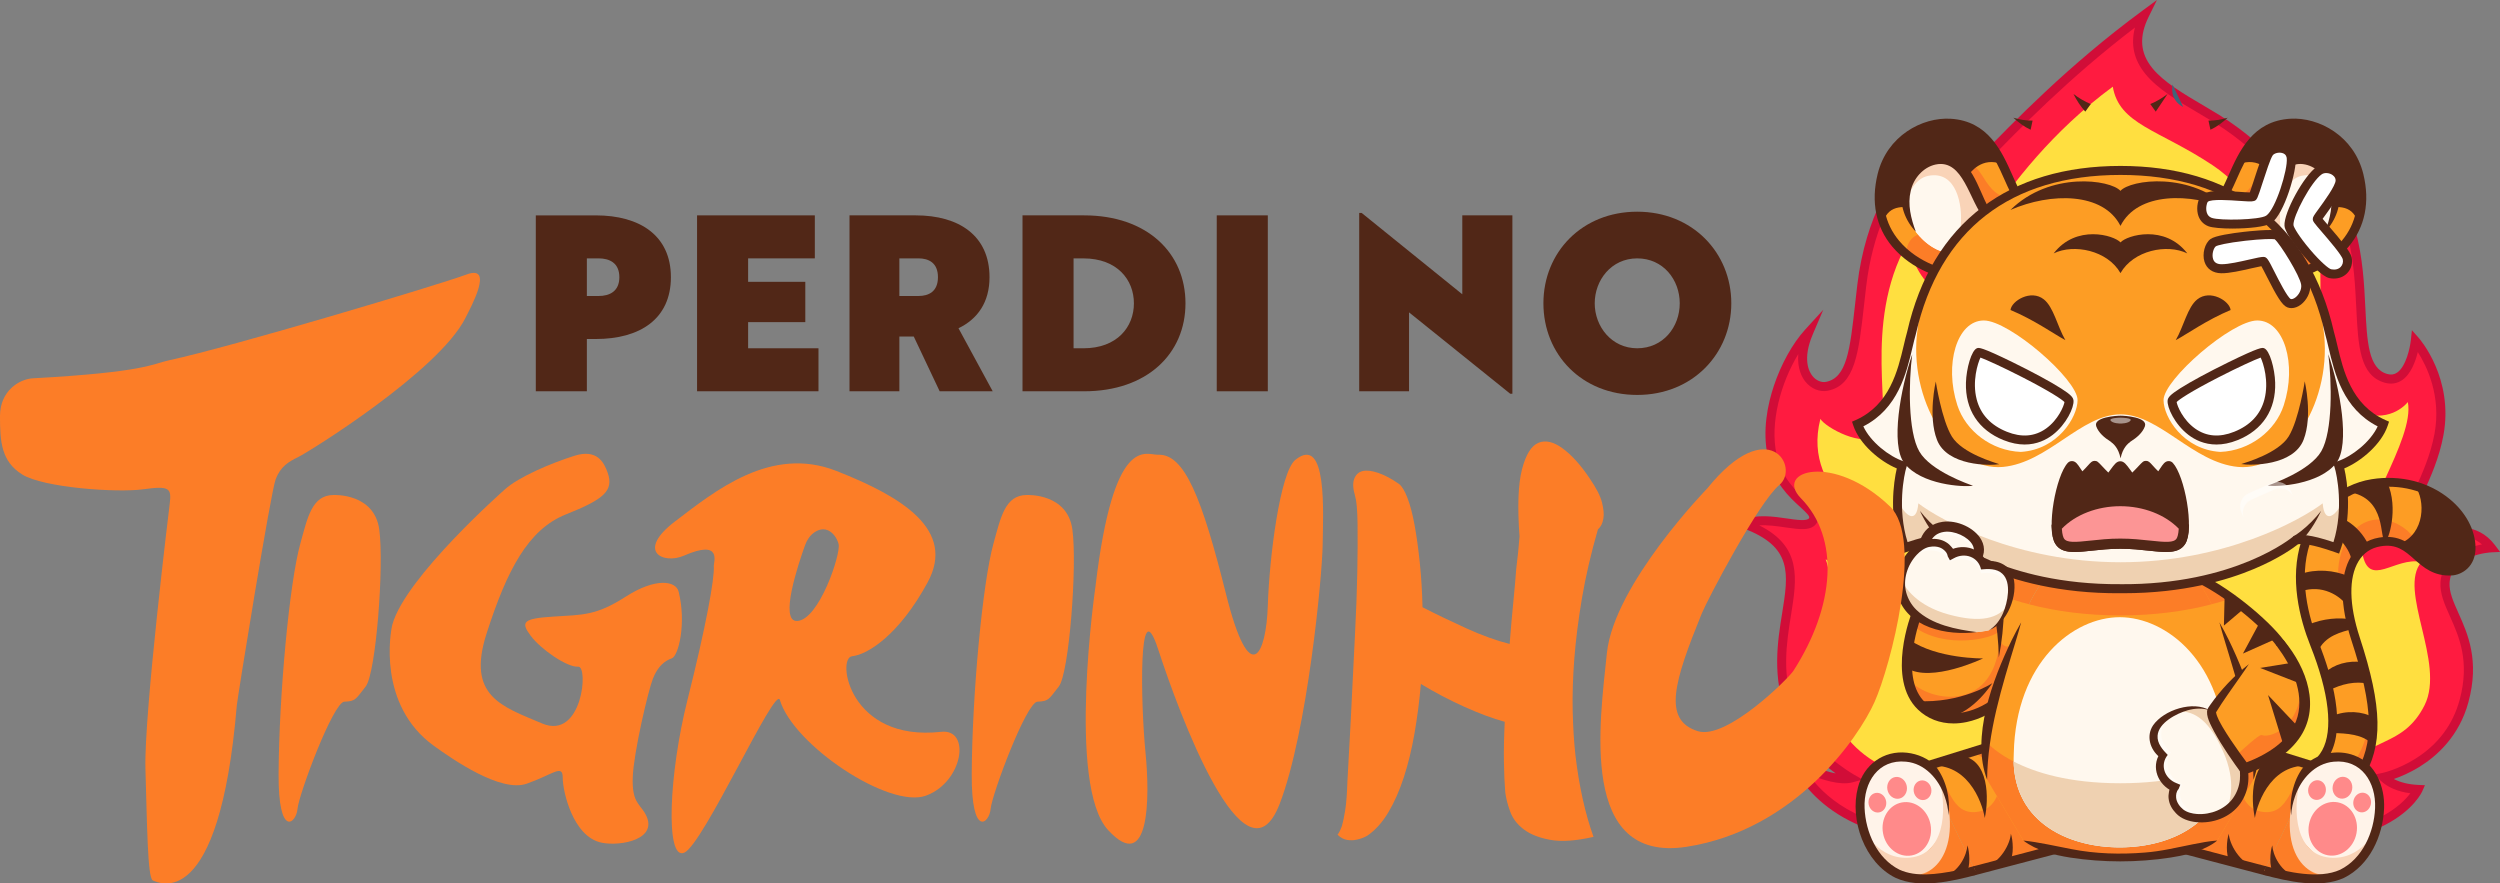 <svg xmlns="http://www.w3.org/2000/svg" id="Camada_2" data-name="Camada 2" viewBox="0 0 1647.92 582.34"><rect x="0" y="0" width="1647.92" height="582.34" fill="#808080" stroke="none"/><defs><style>      .cls-1 {        fill: #e23b3b;      }      .cls-1, .cls-2, .cls-3, .cls-4, .cls-5, .cls-6, .cls-7, .cls-8, .cls-9, .cls-10, .cls-11, .cls-12, .cls-13, .cls-14, .cls-15, .cls-16, .cls-17, .cls-18, .cls-19, .cls-20 {        stroke-width: 0px;      }      .cls-2 {        fill: #d10d38;      }      .cls-21 {        opacity: .5;      }      .cls-3 {        fill: #ffdf40;      }      .cls-4 {        fill: #fff3e9;      }      .cls-5 {        fill: #40657a;      }      .cls-6 {        fill: #512717;      }      .cls-7 {        fill: #a1acc6;      }      .cls-8 {        fill: #ff9343;      }      .cls-9 {        fill: #fc7d27;      }      .cls-10 {        fill: #fc9595;      }      .cls-11 {        fill: #fd9d24;      }      .cls-22 {        opacity: .4;      }      .cls-12 {        fill: #fff;      }      .cls-13 {        fill: #93b3c1;      }      .cls-14 {        fill: #fff8ee;      }      .cls-15 {        fill: #ff1b40;      }      .cls-16 {        fill: #ffad40;      }      .cls-17 {        fill: #ff8a8a;      }      .cls-18 {        fill: #777782;      }      .cls-19 {        fill: #efd1b1;      }      .cls-20 {        fill: #f9d3b7;      }    </style></defs><g id="Camada_3" data-name="Camada 3"><g><g><g><path class="cls-15" d="m1273.44,550.87c-63.25-2.25-85-37.94-89.5-48.75,5.66,4.61,25.95,13.42,36.12,10.75,0,0-29.98-17.11-39.56-42.37-22.69-59.81,29.62-102.75-30.56-125.12,16.59-6.78,40.41,5.59,45.09-2.32,4.68-7.91-20.5-14.34-26.84-42.68-6.34-28.34,8.47-64.25,24-81.25-10.75,25.16,2.5,37.36,12,35.5,17.84-3.5,18.36-27.44,23-66.5,5.71-48.07,26.81-74.34,31-78.25.47,4.87.08,30.24,13.75,27,14.78-3.5,60-67,141.75-127.25-17.62,35.75,18.2,50.57,47.25,68.5,30.21,18.64,45.8,41.09,51.25,42,7.5,1.25,7.75-16,7.75-16,57.87,49.87,19.55,135.8,52.75,145.25,16.25,4.62,19.37-24.69,19.37-24.69,0,0,22.31,25.31,15.62,61.69-5.81,31.58-25.64,53.27-19,65,5.39,9.52,36.19-13.34,53.5,9.75,0,0-29.12,1.38-30.5,22.75-1.22,18.89,23.75,36.75,12.5,78.25-11.25,41.5-53,50.25-53,50.25,5.43,5.06,13.42,7.58,22.75,8,0,0-19.75,45-124.5,30.25"></path><path class="cls-2" d="m1509.1,556.6c-12.35,0-25.72-1.01-40.08-3.03l.83-5.89c52.88,7.44,83.12-.78,99.18-9,10.88-5.57,16.86-11.87,19.79-15.77-8.26-1.07-14.86-3.88-19.67-8.37l-4.19-3.91,5.61-1.17c.1-.02,10.22-2.22,21.5-9.29,14.96-9.37,24.8-22.43,29.24-38.83,6.89-25.42-.43-41.78-6.31-54.92-3.64-8.13-6.78-15.15-6.29-22.74,1.03-15.94,16.03-22.73,27.34-24.82-9.23-7.92-21.36-5.51-31.36-3.53-8.29,1.64-15.45,3.06-18.6-2.49-4.35-7.68.22-17.79,6-30.59,4.49-9.95,10.08-22.33,12.67-36.41,4.59-24.97-5.21-44.72-11.03-53.78-1.49,6.12-4.52,14.58-10.36,18.52-3.41,2.3-7.27,2.86-11.49,1.66-16.48-4.69-17.45-24.3-18.68-49.13-1.46-29.42-3.26-65.69-30.83-92.72-.63,3.96-1.98,8.68-4.87,11.1-1.66,1.38-3.66,1.93-5.79,1.57-3.04-.51-6.49-3.91-12.76-10.1-8.5-8.39-21.34-21.06-39.56-32.31-3.44-2.12-7.04-4.24-10.52-6.29-13.1-7.7-26.64-15.67-34.81-25.76-7.45-9.22-9.7-19.25-6.77-30.45-43.85,33.42-76.84,67.47-99.11,90.45-17.84,18.42-28.62,29.53-35.54,31.17-3.46.82-6.64.23-9.21-1.69-5.48-4.1-7.1-13.55-7.71-20.64-7.77,10.63-21.27,34.89-25.56,71.04-.51,4.29-.97,8.4-1.41,12.32-3.58,32.04-5.95,53.21-23.97,56.75-5.26,1.03-10.89-1.25-14.7-5.95-2.04-2.53-5.53-8.38-4.72-18.2-11.33,18.65-18.97,45.25-14.25,66.33,3.45,15.42,12.74,23.9,19.52,30.1,5.47,5,10.2,9.32,6.98,14.75-3.32,5.6-11.34,4.43-20.62,3.07-5.58-.82-11.65-1.7-17.34-1.34,28.17,14.06,24.8,35.07,20.93,59.07-3.01,18.72-6.43,39.94,2.72,64.06,9.08,23.94,37.96,40.68,38.25,40.85l6.31,3.61-7.03,1.85c-7.79,2.04-20.07-1.65-29.04-5.75,9.17,13.3,32.06,36.14,81.76,37.9l-.21,5.94c-27.7-.99-50.74-8.31-68.47-21.77-15.83-12.02-22.12-25.09-23.67-28.81l-4.54-10.92,9.17,7.47c3.7,3.02,14.9,8.25,24.21,10-9.9-7.16-25.65-20.72-32.31-38.27-9.71-25.61-6.01-48.63-3.03-67.12,4.27-26.53,7.09-44.05-25.78-56.27l-7.14-2.66,7.06-2.88c9.19-3.76,20.18-2.15,29.01-.86,6.26.92,13.36,1.95,14.65-.22.7-1.19-1.75-3.56-5.87-7.33-6.95-6.35-17.45-15.94-21.31-33.19-3.84-17.15-.01-34.73,3.88-46.46,4.84-14.6,12.43-28.24,20.83-37.44l11.81-12.92-6.88,16.1c-7.03,16.45-2.51,24.75-.24,27.56,2.42,2.99,5.84,4.46,8.93,3.86,13.74-2.69,15.8-21.09,19.21-51.58.44-3.93.9-8.05,1.41-12.36,5.48-46.16,25.38-73.97,31.92-80.07l4.41-4.11.58,6c.06.61.1,1.42.16,2.44.26,4.85.93,17.74,5.67,21.28.73.55,1.97,1.21,4.28.67,5.23-1.24,17.33-13.72,32.64-29.52,23.77-24.53,59.69-61.6,108.03-97.23l9.83-7.25-5.4,10.95c-6.49,13.17-5.76,23.94,2.31,33.92,7.49,9.26,20.56,16.94,33.2,24.38,3.51,2.06,7.14,4.2,10.63,6.35,18.8,11.6,31.93,24.56,40.62,33.13,3.85,3.8,8.21,8.1,9.59,8.47.38.06.64,0,.97-.28,2.13-1.78,3.22-8.71,3.29-12.84l.1-6.35,4.81,4.15c33.69,29.03,35.75,70.59,37.25,100.94,1.11,22.45,1.99,40.18,14.37,43.7,2.48.71,4.62.43,6.53-.86,5.99-4.04,8.58-16.73,9.07-21.28l.72-6.71,4.46,5.06c.95,1.08,23.19,26.82,16.32,64.19-2.72,14.79-8.47,27.54-13.1,37.78-5.08,11.26-9.1,20.16-6.24,25.22,1.03,1.82,7,.63,12.27-.41,11.66-2.31,29.29-5.81,41.02,9.84l3.37,4.49-5.6.26c-1.08.05-26.49,1.52-27.67,19.97-.39,6.12,2.47,12.52,5.78,19.93,6.27,14.01,14.07,31.44,6.62,58.91-6.06,22.37-20.76,35.42-32.02,42.43-6.63,4.13-12.81,6.68-17.13,8.17,4.29,2.28,9.77,3.61,16.16,3.9l4.33.2-1.74,3.97c-.22.5-5.57,12.32-24.32,22.1-16.51,8.61-37.69,12.93-63.24,12.93Z"></path><path class="cls-3" d="m1344.69,529.62c-71-12.75-110.46-15.21-133-51.5-21.29-34.29,2-82-8.25-109.5,0,0,24.59,18.79,34.25-2.25,8.25-17.98-51-38.25-37.75-90.25,3.16,5.48,28.37,19.62,38.41,10.44,10.03-9.19-11.16-72.69,18.84-126.18,0,0,6.47,24.85,19.75,31,9.6,4.44,36.12-75.62,115.75-134.25,4.25,25,30.1,28.1,65.75,51.75,24.5,16.25,37.56,43.94,48,46.5,10.44,2.56,14.75-13.5,14.75-13.5,21,20.75-10.31,114.65,35.62,130.25,19.87,6.75,30.37-7.12,30.37-7.12,4.75,24.87-34.43,76.45-30,99.75,4.45,23.43,21.27,2.13,39,5.62-16.01,18.43,16.05,66.52,2,94.5-14.37,28.62-38.37,20.75-47.75,42-3.39,7.68,3.55,17.35-3.75,22.75-12,8.87-37.75,8.52-75,8"></path></g><g><path class="cls-11" d="m1476.3,488.89s5.07,26.84,36.52,20.92c34.34-6.46,27.54-48.29,12.83-85.25-7.95-19.98-13.03-44.91-5.89-67,6.48-20.04,23.67-35.56,43.97-38.79,36.04-5.73,64.54,18.22,65.14,41.78.29,11.49-7.94,15.6-12.91,15.86-22.26,1.18-24.24-23.09-47.3-19.18-20.06,3.4-27.86,27.47-15.98,63.76,15.64,47.76,14.71,70.94,2,91.36-16.17,25.99-69.78,35.89-93.81,7.45"></path><path class="cls-11" d="m1615.97,376.42c-17.11.91-22.24-13.22-34.17-18.03-3.59-1.45-7.8-2.05-13.14-1.15-20.06,3.4-27.85,27.46-15.97,63.76,15.63,47.76,14.71,70.95,2,91.37-16.17,25.98-69.77,35.89-93.8,7.45l15.42-30.93s5.07,26.84,36.52,20.92c34.34-6.46,27.54-48.29,12.83-85.25-7.95-19.98-13.03-44.91-5.89-67,6.49-20.04,23.68-35.56,43.97-38.79,10.13-1.61,19.67-.88,28.15,1.54,21.71,6.17,36.56,23.31,36.98,40.24.29,11.49-7.94,15.61-12.91,15.87Z"></path><path class="cls-11" d="m1615.97,376.42c-17.11.91-22.24-13.21-34.17-18.03-3.59-1.45-7.8-2.06-13.13-1.15-20.06,3.4-27.85,27.47-15.98,63.76,4.23,12.93,7.25,24.05,9.15,33.81h0v.02c5.12,26.29,2.12,42.66-7.15,57.54-16.18,25.98-69.77,35.89-93.81,7.44l15.41-30.92s4.01,21.2,26.99,21.75c2.88.08,6.04-.17,9.53-.83,34.34-6.46,27.54-48.28,12.83-85.25-7.94-19.98-13.03-44.91-5.89-67,6.48-20.04,23.68-35.56,43.97-38.79,10.13-1.61,19.66-.87,28.15,1.54,21.71,6.17,36.56,23.31,36.98,40.24.29,11.49-7.93,15.6-12.9,15.87Z"></path><path class="cls-11" d="m1615.97,376.42c-1.45.08-2.81.05-4.1-.08-13.93-1.33-19.15-13.54-30.07-17.95-3.59-1.45-7.8-2.06-13.13-1.15-17.4,2.95-25.57,21.44-19.68,49.97.9,4.37,2.13,8.97,3.7,13.79,4.23,12.93,7.25,24.05,9.15,33.81h0v.02c5.12,26.29,2.12,42.66-7.15,57.54-16.18,25.98-69.77,35.89-93.81,7.44l15.41-30.92s4.01,21.2,26.99,21.75c2.88.08,6.04-.17,9.53-.83,34.34-6.46,27.54-48.28,12.83-85.25-7.94-19.98-13.03-44.91-5.89-67,6.48-20.04,23.68-35.56,43.97-38.79,10.13-1.61,19.66-.87,28.15,1.54,21.71,6.17,36.56,23.31,36.98,40.24.29,11.49-7.93,15.6-12.9,15.87Z"></path><path class="cls-9" d="m1611.87,376.34c-13.93-1.33-19.15-13.54-30.07-17.95-3.59-1.45-7.8-2.06-13.13-1.15-17.4,2.95-25.57,21.44-19.68,49.97-6.13-11.89-12.53-31.27-2.73-49.97,12.76-24.36,38.89-14.56,46.6,0,5.16,9.75,11.54,16.76,19.01,19.1Z"></path><path class="cls-9" d="m1554.69,512.37c-16.18,25.98-69.77,35.89-93.81,7.44l15.41-30.92s4.01,21.2,26.99,21.75c6.94,4.8,16.87,7.84,30.38,3.85,34.05-10.04,28.31-58.6,28.17-59.67,5.12,26.29,2.12,42.66-7.15,57.54Z"></path><path class="cls-6" d="m1572.41,356.63c-4.52-.26,1.74-28.6-24.7-32.39,7.97-4.19,16.86-6.46,25.88-6.31,7.85,17.45.55,38.8-1.18,38.71Z"></path><path class="cls-6" d="m1550.76,414.58c-6.63,1.9-18.43,4.11-23.08,15.25-.65-1.76-1.33-3.52-2.03-5.26-.03-.06-.05-.12-.07-.18-1.58-3.98-3.05-8.17-4.32-12.48,10.17-4.45,21.23-4.92,27.93-3.69.45,2.07.97,4.19,1.56,6.36Z"></path><path class="cls-6" d="m1548.42,520.01c-3.51,3.37-7.7,6.31-12.36,8.76-.79-7.94-4.62-19.39-15.27-21.39,6.19-2.75,10.45-7.13,13.14-12.67,12.63,7.26,15.32,17.83,14.49,25.3Z"></path><path class="cls-6" d="m1561.32,359.26c-.69.34-1.36.7-2.02,1.11-1.37.86-2.67,1.88-3.87,3.04-1.96,1.89-3.69,4.18-5.16,6.85-1.36-11.02-13.35-20.38-23.06-27.2.12-.23.23-.46.35-.68,0,0,0,0,0,0,1.06-1.53,2.2-2.98,3.4-4.39,10.68,1.11,23.34,6.89,30.35,21.27Z"></path><path class="cls-6" d="m1563.31,490.12c-6.08-6.01-16.16-6.77-26.08-6.92.47-3.54.58-7.32.37-11.27,8.73-3.9,20.07-3.07,26.59.95h0c.33,6.34.03,12.02-.88,17.24Z"></path><path class="cls-6" d="m1514.23,536.01c-5.07.84-10.26,1.16-15.38.92,1.02-10.37-1.77-21.96-6.82-28.59,5.15,2.21,11.93,3.14,20.79,1.48,1.01-.19,1.99-.41,2.92-.67,1.26,7.97,2.75,19.37-1.52,26.87Z"></path><path class="cls-6" d="m1560.99,450.73c-8.07-2.01-17.88.18-25.74,4.37-.82-3.79-1.82-7.66-2.97-11.54h0c6.2-5.74,15.57-8.35,25.12-7.13,1.42,5.07,2.62,9.83,3.59,14.31Z"></path><path class="cls-6" d="m1547.55,398.19c.06.58.13,1.17.21,1.76-5.46-7.67-17.1-14.75-30.94-10.24-.37-3.75-.53-7.51-.44-11.27,10.23-3.69,22.19-2.63,31.63,1.39-.39,1.99-.65,4.11-.8,6.33-.24,3.71-.13,7.72.34,12.03Z"></path><path class="cls-6" d="m1615.97,376.42c-17.11.91-22.24-13.22-34.17-18.03,16.84-6.63,17.06-28.83,10.09-38.08,21.71,6.17,36.56,23.31,36.98,40.24.29,11.49-7.94,15.61-12.91,15.87Z"></path><path class="cls-6" d="m1502.11,539.92c-17.91,0-33.53-6.5-43.44-18.23-1.04-1.23-.88-3.07.35-4.1,1.23-1.04,3.06-.88,4.1.35,9.7,11.48,25.76,17.31,44.08,15.98,19.5-1.41,37.18-10.47,45.03-23.09,12.97-20.84,12.37-44.11-2.3-88.92-7.58-23.15-7.66-42.67-.24-54.97,4.15-6.88,10.55-11.22,18.49-12.57,13.34-2.27,20.64,4.19,27.07,9.88,5.68,5.02,11.05,9.77,20.56,9.26,3.62-.19,10.39-3.13,10.15-12.88-.24-9.59-5.6-19.44-14.69-27.01-12.48-10.38-29.64-14.74-47.07-11.97-19.05,3.03-35.4,17.48-41.66,36.81-7.43,22.97-.93,48.04,5.82,65.02,9.21,23.16,17.98,54.79,7.45,73.94-4.49,8.16-12.05,13.29-22.45,15.25-33.92,6.38-39.86-22.95-39.92-23.24-.3-1.58.74-3.1,2.32-3.4,1.58-.3,3.1.74,3.4,2.32.21,1.05,5.05,23.88,33.12,18.6,8.73-1.64,14.76-5.68,18.42-12.34,7.37-13.39,4.61-37.88-7.76-68.98-7.11-17.87-13.91-44.35-5.95-68.97,6.92-21.39,25.09-37.4,46.28-40.77,19.1-3.04,37.95,1.79,51.71,13.25,10.39,8.64,16.51,20.07,16.79,31.34.33,13.2-9.18,18.5-15.66,18.85-11.9.64-18.71-5.4-24.73-10.72-6.25-5.53-11.64-10.3-22.24-8.5-6.31,1.07-11.18,4.38-14.48,9.84-6.54,10.83-6.26,28.63.78,50.15,15.1,46.12,15.56,71.55,1.71,93.81-8.8,14.14-28.25,24.27-49.55,25.82-1.86.13-3.69.2-5.5.2Z"></path></g><g><path class="cls-18" d="m1370.4,555.83l-68.44,17.99s-19.01,2.18-32.16,2.18c-26.71,0-34.65-41.51-34.65-41.51l28.08-27.44,71.13-22.06"></path><path class="cls-18" d="m1370.4,555.83l-68.43,17.99s-19.01,2.18-32.16,2.18c-26.71,0-34.65-41.51-34.65-41.51l21.42-20.93,6.66-6.51,52.9-16.41,16.64-5.16,1.59-.49,5.56,10.92,30.48,59.93Z"></path><path class="cls-11" d="m1370.4,555.83l-68.43,17.99s-19.01,2.18-32.16,2.18c-26.71,0-34.66-41.51-34.66-41.51l21.42-20.93,6.66-6.51,8.06-2.5,29.12-9.03,15.72-4.87,16.64-5.17,1.59-.49,5.56,10.93,30.48,59.92Z"></path><path class="cls-9" d="m1370.4,555.83l-68.43,17.99s-19.01,2.18-32.16,2.18c-26.71,0-34.66-41.51-34.66-41.51l21.42-20.93,6.66-6.51,8.06-2.5,2.65,2.7c10.87,6.25,11,31.77,30.79,27.65,14.51-3.03,20.76-26.53-4.32-39.38l15.72-4.87,16.64-5.17,1.59-.49,5.56,10.93,30.48,59.92Z"></path><path class="cls-6" d="m1269.8,578.97c-28.84,0-37.23-42.13-37.57-43.92l-.3-1.57,29.73-29.06,71.82-22.28c1.57-.49,3.23.39,3.72,1.96.49,1.57-.39,3.23-1.96,3.72l-70.45,21.85-26.38,25.79c1.72,7.23,10.2,37.56,31.39,37.56,12.1,0,29.51-1.9,31.61-2.13l68.23-17.93c1.59-.42,3.21.53,3.63,2.12.42,1.59-.53,3.21-2.12,3.63l-68.64,18.04-.21.02c-.78.09-19.33,2.2-32.5,2.2Z"></path><path class="cls-6" d="m1291.91,498.15c19.63,1.57,19.06,29.14,16.39,41.04-1.83-11.1-11.95-38.26-38.97-34.04"></path><path class="cls-18" d="m1301.96,573.82c-6.77,1.82-31.76,8.9-47.69,3.56-20.05-6.72-30.52-33.1-27.77-52.37,4.08-28.66,31.92-31.45,46.07-19.08,6.78,5.93,12.38,19.3,11.81,31.53l17.58,36.36Z"></path><path class="cls-16" d="m1228.05,545.75s0,0,0,.01c3.79,13.98,12.87,27.15,26.22,31.62,3.7,1.24,7.89,1.81,12.24,1.93,14.33.4,30.26-4.1,35.45-5.49l-17.39-35.97-.19-.39c.02-.48.03-.97.03-1.46.04-4.49-.72-9.08-2.03-13.35-1.09-3.57-2.57-6.92-4.29-9.83h0c-1.65-2.79-3.53-5.16-5.51-6.89-14.15-12.36-41.99-9.58-46.07,19.08-.92,6.45-.35,13.7,1.55,20.74Z"></path><path class="cls-9" d="m1301.97,573.82c-6.76,1.82-31.77,8.9-47.69,3.56-13.34-4.46-22.43-17.63-26.22-31.62.28.63,9.85,21.62,31.18,19.52,21.32-2.1,25.18-28.86,18.85-52.46,4.01,6.76,6.69,15.98,6.29,24.63l17.59,36.37Z"></path><path class="cls-8" d="m1228.06,545.77c3.79,13.98,12.87,27.15,26.22,31.62,24.52,4.94,30.17-22.28,30.1-39.93,0-.13,0-.25.01-.36.01-.35.02-.71.02-1.06v-.03c.04-4.49-.72-9.08-2.03-13.35-.12-.4-.25-.79-.38-1.18-.03-.09-.06-.18-.09-.28-.13-.37-.26-.74-.39-1.11-.19-.5-.38-.99-.58-1.48-.15-.38-.31-.75-.47-1.11-.13-.3-.27-.61-.41-.91-.02-.04-.04-.08-.06-.11-.06-.15-.13-.29-.2-.43-.01-.04-.03-.08-.05-.11-.14-.28-.28-.57-.42-.85-.18-.35-.36-.7-.55-1.05-.02-.03-.04-.06-.06-.1-.21-.37-.42-.75-.63-1.11,6.32,23.61,2.47,50.37-18.85,52.47-21.33,2.1-30.9-18.89-31.18-19.52Z"></path><path class="cls-4" d="m1228.05,545.75s0,0,0,.01c3.45,12.74,11.31,24.81,22.77,30.23,1.11.53,33.62-20.89,33.55-38.54,0-.62.09-.84.03-1.46-.43-4.7-1.16-9.25-2.03-13.35-1.09-3.57-2.57-6.92-4.29-9.83h0c-1.65-2.79-3.53-5.16-5.51-6.89-14.15-12.36-41.99-9.58-46.07,19.08-.92,6.45-.35,13.7,1.55,20.74Z"></path><path class="cls-20" d="m1228.06,545.77c2.49,9.21,7.29,18.07,14.09,24.32,26.72,19.2,51.94-3.8,40.23-47.44-.12-.4-.25-.79-.38-1.18-.03-.09-.06-.18-.09-.28-.13-.37-.26-.74-.39-1.11-.19-.5-.38-.99-.58-1.48-.15-.38-.31-.75-.47-1.11-.13-.3-.27-.61-.41-.91-.02-.04-.04-.08-.06-.11-.06-.15-.13-.29-.2-.43-.01-.04-.03-.08-.05-.11-.14-.28-.28-.57-.42-.85-.18-.35-.36-.7-.55-1.05-.02-.03-.04-.06-.06-.1-.21-.37-.42-.75-.63-1.11,6.32,23.61,2.47,50.37-18.85,52.47-21.33,2.1-30.9-18.89-31.18-19.52Z"></path><path class="cls-6" d="m1302.74,576.69c-16.02,4.24-37.41,9.23-53.21,1.97-20.46-9.98-30.48-38.24-24.83-59.62,3.81-14.86,16.84-24.59,32.3-22.87,7.07.8,14.3,3.79,19.12,9.17,6.88,8.98,9.6,21.09,8.27,32.11-.2-4.36-1.16-8.61-2.59-12.62-3.91-11.33-12.98-21.61-25.42-22.75-18.26-1.8-28.02,13.61-27.31,30.57.65,15.88,8.23,33.3,23.01,40.63,11.06,5.06,24.97,2.93,36.62.71,4.19-.86,8.3-1.9,12.5-3.05l1.55,5.74h0Z"></path><path class="cls-6" d="m1296.05,575.37c3.1-3.79,2.16-14.44.8-18.14-.34,5.8-5.25,18.46-17.69,21.37"></path><path class="cls-6" d="m1324.68,567.85c3.1-3.79,2.17-14.59.81-18.28-.34,5.8-6.2,19.57-19.94,23.31"></path><ellipse class="cls-17" cx="1256.91" cy="546.35" rx="15.92" ry="17.76" transform="translate(-78.53 238.26) rotate(-10.5)"></ellipse><ellipse class="cls-17" cx="1267.28" cy="520.83" rx="5.85" ry="6.52" transform="translate(-73.71 239.73) rotate(-10.5)"></ellipse><ellipse class="cls-17" cx="1237.52" cy="529.04" rx="5.85" ry="6.52" transform="translate(-75.7 234.44) rotate(-10.5)"></ellipse><ellipse class="cls-17" cx="1250.51" cy="519.27" rx="6.49" ry="7.24" transform="translate(-73.7 236.64) rotate(-10.5)"></ellipse></g><g><path class="cls-18" d="m1424.25,555.83l68.44,17.99s19.01,2.18,32.16,2.18c26.71,0,34.65-41.51,34.65-41.51l-28.08-27.44-71.13-22.06"></path><path class="cls-18" d="m1424.25,555.83l68.43,17.99s19.01,2.18,32.16,2.18c26.71,0,34.65-41.51,34.65-41.51l-21.42-20.93-6.66-6.51-52.9-16.41-16.64-5.16-1.59-.49-5.56,10.92-30.48,59.93Z"></path><path class="cls-11" d="m1424.25,555.83l68.43,17.99s19.01,2.18,32.16,2.18c26.71,0,34.66-41.51,34.66-41.51l-21.42-20.93-6.66-6.51-8.06-2.5-29.12-9.03-15.72-4.87-16.64-5.17-1.59-.49-5.56,10.93-30.48,59.92Z"></path><path class="cls-9" d="m1424.25,555.83l68.43,17.99s19.01,2.18,32.16,2.18c26.71,0,34.66-41.51,34.66-41.51l-21.42-20.93-6.66-6.51-8.06-2.5-2.65,2.7c-10.87,6.25-11,31.77-30.79,27.65-14.51-3.03-20.76-26.53,4.32-39.38l-15.72-4.87-16.64-5.17-1.59-.49-5.56,10.93-30.48,59.92Z"></path><path class="cls-6" d="m1524.84,578.97c-13.17,0-31.72-2.11-32.5-2.2l-.42-.08-68.44-17.99c-1.59-.42-2.54-2.04-2.12-3.63.42-1.59,2.04-2.54,3.63-2.12l68.23,17.93c2.1.23,19.52,2.13,31.61,2.13,21.18,0,29.67-30.33,31.39-37.56l-26.38-25.79-70.45-21.85c-1.57-.49-2.45-2.15-1.96-3.72.49-1.57,2.15-2.44,3.72-1.96l71.82,22.28,29.73,29.06-.3,1.57c-.34,1.79-8.73,43.92-37.57,43.92Z"></path><path class="cls-6" d="m1502.74,498.15c-19.63,1.57-19.06,29.14-16.39,41.04,1.83-11.1,11.95-38.26,38.97-34.04"></path><path class="cls-18" d="m1492.68,573.82c6.77,1.82,31.76,8.9,47.69,3.56,20.05-6.72,30.52-33.1,27.77-52.37-4.08-28.66-31.92-31.45-46.07-19.08-6.78,5.93-12.38,19.3-11.81,31.53l-17.58,36.36Z"></path><path class="cls-16" d="m1566.6,545.75s0,0,0,.01c-3.79,13.98-12.87,27.15-26.22,31.62-3.7,1.24-7.89,1.81-12.24,1.93-14.33.4-30.26-4.1-35.45-5.49l17.39-35.97.19-.39c-.02-.48-.03-.97-.03-1.46-.04-4.49.72-9.08,2.03-13.35,1.09-3.57,2.57-6.92,4.29-9.83h0c1.65-2.79,3.53-5.16,5.51-6.89,14.15-12.36,41.99-9.58,46.07,19.08.92,6.45.35,13.7-1.55,20.74Z"></path><path class="cls-9" d="m1492.68,573.82c6.76,1.82,31.77,8.9,47.69,3.56,13.34-4.46,22.43-17.63,26.22-31.62-.28.63-9.85,21.62-31.18,19.52-21.32-2.1-25.18-28.86-18.85-52.46-4.01,6.76-6.69,15.98-6.29,24.63l-17.59,36.37Z"></path><path class="cls-8" d="m1566.59,545.77c-3.79,13.98-12.87,27.15-26.22,31.62-24.52,4.94-30.17-22.28-30.1-39.93,0-.13,0-.25-.01-.36-.01-.35-.02-.71-.02-1.06v-.03c-.04-4.49.72-9.08,2.03-13.35.12-.4.25-.79.38-1.18.03-.09.06-.18.09-.28.13-.37.26-.74.39-1.11.19-.5.38-.99.58-1.48.15-.38.31-.75.47-1.11.13-.3.27-.61.41-.91.02-.04.04-.08.06-.11.06-.15.13-.29.2-.43.01-.04.03-.08.05-.11.14-.28.28-.57.42-.85.18-.35.36-.7.55-1.05.02-.03.04-.06.06-.1.21-.37.42-.75.63-1.11-6.32,23.61-2.47,50.37,18.85,52.47,21.33,2.1,30.9-18.89,31.18-19.52Z"></path><path class="cls-4" d="m1566.6,545.75s0,0,0,.01c-3.45,12.74-11.31,24.81-22.77,30.23-1.11.53-33.62-20.89-33.55-38.54,0-.62-.09-.84-.03-1.46.43-4.7,1.16-9.25,2.03-13.35,1.09-3.57,2.57-6.92,4.29-9.83h0c1.65-2.79,3.53-5.16,5.51-6.89,14.15-12.36,41.99-9.58,46.07,19.08.92,6.45.35,13.7-1.55,20.74Z"></path><path class="cls-20" d="m1566.59,545.77c-2.49,9.21-7.29,18.07-14.09,24.32-26.72,19.2-51.94-3.8-40.23-47.44.12-.4.25-.79.38-1.18.03-.09.06-.18.09-.28.13-.37.26-.74.39-1.11.19-.5.38-.99.58-1.48.15-.38.31-.75.47-1.11.13-.3.27-.61.41-.91.02-.04.04-.08.06-.11.06-.15.13-.29.2-.43.01-.04.03-.08.05-.11.14-.28.28-.57.42-.85.18-.35.36-.7.55-1.05.02-.03.04-.06.06-.1.21-.37.42-.75.63-1.11-6.32,23.61-2.47,50.37,18.85,52.47,21.33,2.1,30.9-18.89,31.18-19.52Z"></path><path class="cls-6" d="m1493.46,570.95c14.35,3.83,35.21,8.76,49.11,2.34,14.78-7.34,22.36-24.75,23.01-40.63.71-16.95-9.04-32.37-27.31-30.57-12.43,1.14-21.5,11.42-25.42,22.75-1.43,4.01-2.39,8.25-2.59,12.62-1.43-11.06,1.72-25.1,9.52-33.48,8.56-7.65,21.3-10.12,32.06-6.03,14.17,5.22,20.25,20.75,19.68,34.87-.75,18.17-9.49,37.49-26.41,45.84-15.8,7.26-37.17,2.26-53.21-1.97,0,0,1.55-5.74,1.55-5.74h0Z"></path><path class="cls-6" d="m1498.6,575.37c-3.1-3.79-2.16-14.44-.8-18.14.34,5.8,5.25,18.46,17.69,21.37"></path><path class="cls-6" d="m1469.96,567.85c-3.1-3.79-2.17-14.59-.81-18.28.34,5.8,6.2,19.57,19.94,23.31"></path><ellipse class="cls-17" cx="1537.73" cy="546.35" rx="17.76" ry="15.92" transform="translate(720.24 1958.73) rotate(-79.5)"></ellipse><ellipse class="cls-17" cx="1527.37" cy="520.83" rx="6.52" ry="5.85" transform="translate(736.85 1927.67) rotate(-79.5)"></ellipse><ellipse class="cls-17" cx="1557.13" cy="529.04" rx="6.52" ry="5.85" transform="translate(753.11 1963.65) rotate(-79.5)"></ellipse><ellipse class="cls-17" cx="1544.13" cy="519.27" rx="7.24" ry="6.49" transform="translate(752.09 1942.89) rotate(-79.5)"></ellipse></g><path class="cls-11" d="m1335.02,439.17c-11.82,28.51-48.36,45.3-68.4,26.19-19.8-18.88-2.96-61.39-2.96-61.39,0,0,66.82-49.74,87.76-21.27l-16.4,56.47Z"></path><path class="cls-9" d="m1317.56,416.09c-2.34,4.4-35.31,12.81-56.69-3.55,1.46-5.23,2.79-8.56,2.79-8.56,0,0,12.56-9.35,28.5-17.62l23.73,9.92s4.15,15.14,1.66,19.82Z"></path><path class="cls-9" d="m1336.34,434.64l-1.32,4.53c-11.82,28.51-48.37,45.3-68.4,26.19-5.16-4.91-7.83-11.42-8.96-18.37,10.54,14.93,56.25,25.15,60.51-24.45,0,0,8,13.75,13.89-11.74.92,1.18,2.62,11.77,4.27,23.85Z"></path><path class="cls-9" d="m1351.42,382.71l-5.14,17.71c-18.41-3.93-34.59-9.93-47.36-17.39,19.5-9.09,41.9-14.75,52.51-.32Z"></path><path class="cls-13" d="m1471,394.37c-18.56,6.34-40.65,10.35-64.51,11.14l4.04-16.62,35.45-9.21c7.69,3.2,16.51,8.55,25.01,14.69Z"></path><path class="cls-13" d="m1457.79,398.34c-17.97,4.68-38.44,7.33-60.17,7.33s-42.2-2.65-60.18-7.34c8.6-17.3,28.13-47.3,60.18-47.3s51.58,30.01,60.17,47.31Z"></path><path class="cls-6" d="m1287.65,476.87c-8.99,0-17.07-3.11-23.34-9.09-21.19-20.21-4.48-63.22-3.76-65.04l.35-.88.76-.57c1.9-1.42,46.93-34.64,75.65-30.34,7.17,1.07,12.82,4.36,16.8,9.77,1.09,1.49.78,3.58-.71,4.68-1.49,1.09-3.58.78-4.68-.71-2.93-3.98-6.99-6.31-12.4-7.12-24.09-3.6-63.82,24.15-69.88,28.52-2.18,6.02-13.96,41.17,2.49,56.86,6.62,6.31,15.91,8.6,26.15,6.43,15.6-3.29,30.41-15.95,36.85-31.48.71-1.71,2.66-2.52,4.37-1.81,1.71.71,2.52,2.66,1.81,4.37-7.25,17.49-23.99,31.74-41.65,35.47-3.01.63-5.95.95-8.81.95Z"></path><path class="cls-6" d="m1258.67,421.76c18.18,12.62,48.47,12.26,48.47,12.26,0,0-34.01,16.29-50.16,6.38"></path><path class="cls-6" d="m1263.35,462.09c29.36,1.82,49.92-11.77,49.92-11.77,0,0-12.02,19.18-28.99,22.68"></path><path class="cls-6" d="m1320.89,401.5c-.12,10.72-1.31,21.44-3.33,31.93-.22-10.53-1.26-21.02-3.34-31.32-.71-4.87,6.48-5.53,6.67-.6h0Z"></path><path class="cls-11" d="m1445.99,379.69c19.92,8.28,47.42,31.01,57.33,44.62,9.06,12.43,10.9,27.58,10.9,39.61,0,57.62-120.81-4.63-120.81-4.63l17.12-70.39,35.46-9.21Z"></path><path class="cls-9" d="m1471,394.37c-18.56,6.34-40.65,10.35-64.51,11.14l4.04-16.62,35.45-9.21c7.69,3.2,16.51,8.55,25.01,14.69Z"></path><path class="cls-6" d="m1485.62,491.29c-36.07,0-90.76-27.92-93.57-29.36l-2.08-1.07,17.67-72.66c.39-1.6,2-2.57,3.59-2.19,1.6.39,2.57,2,2.19,3.59l-16.56,68.09c5.81,2.87,23,11.09,42.31,17.81,30.71,10.67,52.74,12.78,63.71,6.09,5.63-3.43,8.37-9.21,8.37-17.67,0-15.93-3.38-28.31-10.33-37.86-9.61-13.2-36.77-35.6-56.07-43.62-1.52-.63-2.23-2.37-1.6-3.89.63-1.52,2.37-2.23,3.89-1.6,20.49,8.52,48.32,31.52,58.59,45.61,7.72,10.6,11.47,24.12,11.47,41.36,0,10.55-3.78,18.21-11.22,22.75-5.38,3.28-12.42,4.63-20.36,4.63Z"></path><path class="cls-11" d="m1462.96,410.25c11.6,28.03,28.75,71.61,22.45,103.68l-23.83,40.12s-25.96,11.24-63.95,11.24-63.95-11.24-63.95-11.24l-23.83-40.12c-6.3-32.07,10.85-75.65,22.45-103.68,0,0,20.3-59.22,65.33-59.22s65.33,59.22,65.33,59.22Z"></path><path class="cls-9" d="m1457.8,398.34c-17.97,4.68-38.44,7.33-60.17,7.33s-42.2-2.65-60.18-7.34c8.6-17.3,28.13-47.3,60.18-47.3s51.58,30.01,60.17,47.31Z"></path><path class="cls-9" d="m1485.41,513.92l-23.84,40.11s-25.96,11.25-63.94,11.25-63.94-11.25-63.94-11.25l-23.84-40.11c-1.55-7.86-1.68-16.43-.83-25.28,2.45,2.88,25.35,27.65,88.61,27.65,67.17,0,88.38-27.92,88.38-27.92l.52,3.84c.5,7.58.22,14.91-1.11,21.71Z"></path><path class="cls-13" d="m1467.24,502.2c-1.01,39.8-35.8,56.35-69.96,56.35s-69.08-16.62-69.96-56.58c13.76,7.1,36.15,14.32,70.31,14.32s55.93-7.06,69.62-14.09Z"></path><polygon class="cls-7" points="1397.32 577.86 1397.32 577.87 1397.3 577.86 1397.32 577.86"></polygon><polygon class="cls-7" points="1397.3 577.86 1397.28 577.87 1397.28 577.86 1397.3 577.86"></polygon><path class="cls-14" d="m1397.28,558.55c-35.77,0-72.23-18.15-69.86-62.13,1.39-59.9,39.04-89.58,69.86-89.58s68.48,29.68,69.87,89.58c2.37,43.98-34.1,62.13-69.87,62.13Z"></path><path class="cls-19" d="m1467.24,502.2c-1.01,39.8-35.8,56.35-69.96,56.35s-69.08-16.62-69.96-56.58c13.76,7.1,36.15,14.32,70.31,14.32s55.93-7.06,69.62-14.09Z"></path><path class="cls-6" d="m1485.41,513.93c-.28-31.21-9.71-61.1-18.7-90.72-1.3-4.3-2.6-8.61-3.75-12.96,2.26,3.91,4.36,7.89,6.35,11.93,12.39,25.58,26.88,63.84,16.1,91.75h0Z"></path><path class="cls-6" d="m1309.84,513.93c-10.78-27.88,3.71-66.17,16.1-91.75,1.99-4.04,4.09-8.03,6.35-11.93-1.16,4.35-2.45,8.66-3.75,12.96-8.98,29.62-18.42,59.51-18.7,90.72h0Z"></path><g><path class="cls-14" d="m1462.6,473.55s21.99,25.07,15.6,46.4c-6.31,21.07-32.65,23.03-41.22,15.16-7.59-6.98-4.7-13.77-3.63-16.21-8.99-4-12.2-13.53-7.52-21.08,0,0-9.94-7.78-4.86-17.77,2.14-4.21,8.02-8.66,14.93-11.3,5.73-2.19,13.88-3.8,20.78-.47"></path><g class="cls-22"><path class="cls-12" d="m1435.9,468.75c.82-.31,1.68-.62,2.59-.89-5.8,2.68-10.55,6.56-12.44,10.25-5.08,9.98,4.86,17.77,4.86,17.77-4.68,7.54-1.47,17.07,7.52,21.07-1.06,2.45-3.96,9.24,3.63,16.22,4.43,4.07,13.61,5.51,22.32,3.05-9.96,4.87-22.09,3.77-27.4-1.11-7.6-6.97-4.7-13.77-3.64-16.21-8.99-4-12.2-13.53-7.52-21.07,0,0-9.93-7.79-4.86-17.78,2.14-4.21,8.02-8.66,14.93-11.3Z"></path></g><path class="cls-19" d="m1435.19,469.03c.23-.09.47-.19.71-.28,5.73-2.19,13.88-3.8,20.79-.48,1.66,1.1,3.93,3.01,5.92,5.29,0,0,22,25.06,15.6,46.4-2.02,6.76-6.11,11.54-11,14.68,2.81-5.71,7.07-19.31-1.79-39.27-8.78-19.78-18.52-27.28-30.22-26.33Z"></path><path class="cls-6" d="m1462.6,473.55c14.4,13.68,27.09,37.6,14.08,56.19-6.49,9.1-18.11,13.28-28.97,12.19-4.78-.49-9.98-2.16-13.37-5.85-2.51-2.61-4.46-5.85-4.85-9.66-.41-2.99.65-5.83,1.12-8.7,0,0,1.52,3.9,1.52,3.9-9.64-4.31-14.39-15.85-8.36-25.06,0,0,.56,3.17.56,3.17-.38-.28-.62-.47-.91-.71-6.21-5.07-8.84-13.91-4.18-20.91,7.12-10.21,26.44-16.45,37.43-9.82-4.79-1.75-9.88-1.39-14.55-.11-7.35,2.06-19.39,8.28-19.91,16.78-.37,5,3.33,9.3,6.68,12.66-5.39,6.7-2,15.56,5.65,18.57,0,0,2.65,1.11,2.65,1.11l-1.13,2.79c-1.6,1.78-1.77,3.88-1.61,5.81.26,2.94,2.34,5.82,4.67,7.7,2.54,1.94,5.82,2.71,9.07,2.97,9.04.63,18.52-3.17,23.65-10.32,2.59-3.59,4.21-7.92,4.62-12.35,1.15-14.21-6.49-28.52-13.88-40.34h0Z"></path></g><path class="cls-6" d="m1333.68,554.04c9.54.99,22.5,3.89,31.93,5.7,15.8,3.09,32.08,3.55,48.1,2.24,10.72-.78,21.17-3.36,31.68-5.44,5.32-1.08,10.7-2.08,16.18-2.51-2.18,1.86-4.63,3.26-7.12,4.5-7.5,3.6-15.68,5.53-23.87,6.77-21.86,3.33-44.06,3.33-65.93,0-10.86-1.74-22.06-4.53-30.98-11.27h0Z"></path><path class="cls-1" d="m1340.75,425.02c-.31-.05-.62-.11-.92-.17.13.01.47.05.92.17Z"></path><path class="cls-11" d="m1503.32,424.3c19.26,24.43,30.47,63.14-23.67,82.47,0,0-24.93-33.25-21.59-38.56,8.78-13.98,24.32-30.42,24.32-30.42"></path><path class="cls-9" d="m1479.66,506.77s-2.62-3.49-6.04-8.38c5.82-5.48,15.19-13.97,17.07-13.88,7.37,2.74,28.53-8.18,25.55-37.37,7.55,21.53,2.59,45.65-36.58,59.63Z"></path><path class="cls-6" d="m1505.66,422.46c14.8,17.69,24.59,44.15,9.52,64.78-8.9,12.19-23.07,19.1-36.82,23.73-6.81-9.3-13.36-18.68-18.91-28.8-1.9-3.81-5.86-10.36-4.29-14.78.14-.37.37-.75.59-1.06.24-.33.89-1.32,1.14-1.67,7.15-10.13,15.77-19.2,25.5-26.88-1.94,2.97-3.97,5.82-5.97,8.7-5.06,7.29-11.08,15.51-15.66,23.03,0,0-.17.27-.17.27,0,0,.05-.07.06-.1.02-.03.04-.07.05-.1.09-.24.04-.14.06.05.57,3.2,2.59,6.49,4.22,9.45,1.71,2.93,3.57,5.83,5.49,8.69,3.85,5.71,7.87,11.41,12.02,16.89l-4.02-1.21c15.02-5.46,31.56-14.86,36.02-31.11,4.31-16.17-3.8-33.18-13.5-46.18-2.25-3.12,2.13-6.61,4.67-3.68h0Z"></path><polyline class="cls-6" points="1505.55 492.43 1495.01 458.16 1515.48 479.76"></polyline><polyline class="cls-6" points="1517.47 451.07 1489.8 440.29 1511.58 436.74"></polyline><polyline class="cls-6" points="1500.64 420.9 1478.47 430.81 1489.8 409.74"></polyline><polyline class="cls-6" points="1479.51 400.87 1465.93 412.37 1466.44 391.18"></polyline><g><g><path class="cls-11" d="m1503.27,181.5c15.3.96,63.59-17.04,51.69-66.02-5.52-22.72-26.4-35.38-45.08-34.25-31.66,1.92-35.55,36.64-46.11,50.68"></path><path class="cls-11" d="m1463.76,131.91l39.51,49.59c11.52.72,41.73-9.3,50.89-35.19,3-8.5,3.74-18.72.8-30.83-5.52-22.72-26.4-35.38-45.09-34.25-18.89,1.14-27.89,13.97-34.33,27.12-4.34,8.88-7.52,17.91-11.78,23.57Z"></path><path class="cls-11" d="m1463.76,131.91l39.51,49.59c8.72.55,28.16-5.07,41.07-19.07,4.13-4.49,7.59-9.84,9.82-16.12,3-8.5,3.74-18.72.8-30.83-5.52-22.72-26.4-35.38-45.09-34.25-18.89,1.14-27.89,13.97-34.33,27.12-4.22,8.63-7.33,17.39-11.41,23.07-.12.17-.25.34-.37.5Z"></path><path class="cls-9" d="m1463.76,131.91l39.51,49.59c7.35.46,22.29-3.45,34.54-13.06,2.29-1.8.45-13.51-9.32-14.23-15.09-1.12-17.48-42.63-25.1-45.12-17.85-5.85-12.09,22.27-37.99,22.27-.45,0-.88.02-1.28.06-.12.17-.25.34-.37.5Z"></path><path class="cls-6" d="m1475.54,108.34c13.62-5.48,21.3,5.31,23.82,8.81,2.52,3.5,14.79,24.02,29.41,20.89,10.41-2.23,21.64-3.93,25.39,8.26,3-8.5,3.74-18.72.8-30.83-5.52-22.72-26.4-35.38-45.09-34.25-18.89,1.14-27.89,13.97-34.33,27.12Z"></path><path class="cls-6" d="m1504.51,184.51c-.5,0-.97-.01-1.43-.04l.37-5.93c7.82.48,27.63-4.82,40.19-19.82,9.65-11.52,12.48-25.83,8.42-42.54-5.37-22.1-25.66-32.97-42.01-31.98-21.23,1.29-28.93,18.62-35.73,33.91-2.63,5.91-5.11,11.49-8.19,15.59l-4.75-3.58c2.68-3.56,5.02-8.84,7.51-14.43,7.11-16.01,15.97-35.93,40.8-37.44,18.76-1.14,42.02,11.27,48.15,36.51,4.47,18.38,1.13,34.9-9.64,47.76-12.85,15.33-32.98,21.97-43.69,21.97Z"></path><path class="cls-14" d="m1532.62,152.77c19.41-30.78-6.61-55.34-24.41-46.31-12.31,6.85-15.88,27.52-24.4,37.6,0,0-3.79,14.7,15.71,21.56,19.5,6.86,33.1-12.85,33.1-12.85Z"></path><path class="cls-14" d="m1499.52,165.61c.92.32,1.83.59,2.73.8,18.03,4.24,30.37-13.64,30.37-13.64,4.22-6.69,6.29-13.09,6.77-18.91,1.71-20.96-17.26-34.47-31.18-27.41-12.31,6.85-15.88,27.52-24.4,37.6,0,0-3.79,14.71,15.71,21.56Z"></path><path class="cls-20" d="m1499.52,165.61c.92.32,1.83.59,2.73.8.51-5.96,1.14-14.76.76-18.9-1.09-11.7,2.51-35.45,21.56-31.58,8.29,1.68,12.65,10.79,14.83,17.93,1.71-20.96-17.26-34.47-31.18-27.41-12.31,6.85-15.88,27.52-24.4,37.6,0,0-3.79,14.71,15.71,21.56Z"></path><path class="cls-6" d="m1532.62,152.77c3.28-8.72,5.55-17.97,3.39-26.95-1.78-8.18-8.21-15.63-16.4-17.38-9.25-1.95-14.76,4.2-19.11,11.87-4.79,8.31-7.9,18.18-14.42,25.66,0,0-4.54-3.84-4.54-3.84,1.3-1.69,2.42-3.62,3.48-5.65,6.66-12.57,11.16-32.23,27.57-35.19,14.26-2.28,27.07,9.91,29.2,23.35,1.83,10.27-2.15,20.86-9.17,28.12h0Z"></path></g><g><path class="cls-11" d="m1292.23,181.5c-15.3.96-63.59-17.04-51.69-66.02,5.52-22.72,26.4-35.38,45.08-34.25,31.66,1.92,35.55,36.64,46.11,50.68"></path><path class="cls-11" d="m1331.74,131.91l-39.51,49.59c-11.52.72-41.73-9.3-50.89-35.19-3-8.5-3.74-18.72-.8-30.83,5.52-22.72,26.4-35.38,45.09-34.25,18.89,1.14,27.89,13.97,34.33,27.12,4.34,8.88,7.52,17.91,11.78,23.57Z"></path><path class="cls-11" d="m1331.74,131.91l-39.51,49.59c-8.72.55-28.16-5.07-41.07-19.07-4.13-4.49-7.59-9.84-9.82-16.12-3-8.5-3.74-18.72-.8-30.83,5.52-22.72,26.4-35.38,45.09-34.25,18.89,1.14,27.89,13.97,34.33,27.12,4.22,8.63,7.33,17.39,11.41,23.07.12.17.25.34.37.5Z"></path><path class="cls-9" d="m1331.74,131.91l-39.51,49.59c-7.35.46-22.29-3.45-34.54-13.06-2.29-1.8-.45-13.51,9.32-14.23,15.09-1.12,17.48-42.63,25.1-45.12,17.85-5.85,12.09,22.27,37.99,22.27.45,0,.88.02,1.28.06.12.17.25.34.37.5Z"></path><path class="cls-6" d="m1319.96,108.34c-13.62-5.48-21.3,5.31-23.82,8.81-2.52,3.5-14.79,24.02-29.41,20.89-10.41-2.23-21.64-3.93-25.39,8.26-3-8.5-3.74-18.72-.8-30.83,5.52-22.72,26.4-35.38,45.09-34.25,18.89,1.14,27.89,13.97,34.33,27.12Z"></path><path class="cls-6" d="m1290.99,184.51c-10.7,0-30.84-6.64-43.69-21.97-10.78-12.86-14.11-29.38-9.64-47.76,6.13-25.24,29.39-37.65,48.15-36.51,24.83,1.51,33.69,21.43,40.8,37.44,2.48,5.59,4.83,10.87,7.51,14.43l-4.75,3.58c-3.08-4.1-5.56-9.68-8.19-15.59-6.8-15.29-14.5-32.63-35.73-33.91-16.36-1-36.64,9.88-42.01,31.98-4.06,16.71-1.23,31.02,8.42,42.54,12.56,14.99,32.37,20.3,40.19,19.82l.37,5.93c-.45.03-.93.04-1.43.04Z"></path><path class="cls-14" d="m1262.88,152.77c-19.41-30.78,6.61-55.34,24.41-46.31,12.31,6.85,15.88,27.52,24.4,37.6,0,0,3.79,14.7-15.71,21.56-19.5,6.86-33.1-12.85-33.1-12.85Z"></path><path class="cls-14" d="m1295.98,165.61c-.92.32-1.83.59-2.73.8-18.03,4.24-30.37-13.64-30.37-13.64-4.22-6.69-6.29-13.09-6.77-18.91-1.71-20.96,17.26-34.47,31.18-27.41,12.31,6.85,15.88,27.52,24.4,37.6,0,0,3.79,14.71-15.71,21.56Z"></path><path class="cls-20" d="m1295.98,165.61c-.92.32-1.83.59-2.73.8-.51-5.96-1.14-14.76-.76-18.9,1.09-11.7-2.51-35.45-21.56-31.58-8.29,1.68-12.65,10.79-14.83,17.93-1.71-20.96,17.26-34.47,31.18-27.41,12.31,6.85,15.88,27.52,24.4,37.6,0,0,3.79,14.71-15.71,21.56Z"></path><path class="cls-6" d="m1262.88,152.77c-7.02-7.26-11-17.85-9.17-28.12,2.13-13.44,14.94-25.63,29.2-23.35,16.42,2.96,20.91,22.61,27.57,35.19,1.06,2.03,2.18,3.96,3.48,5.65l-4.54,3.84c-6.52-7.48-9.63-17.35-14.42-25.66-4.35-7.67-9.86-13.82-19.11-11.87-8.19,1.75-14.62,9.19-16.4,17.38-2.16,8.98.11,18.22,3.39,26.95h0Z"></path></g><g><g><path class="cls-5" d="m1432.06,55.72c-.07.33-2.21,10.13,7.05,14.81"></path><path class="cls-6" d="m1327.13,77.6c4.09,1.16,8.55,2.05,12.69,1.89,0,0-1.3,6.04-1.3,6.04-4.37-2.02-7.95-4.79-11.39-7.93h0Z"></path><path class="cls-6" d="m1366.76,61.93c3.52,2.71,7.32,4.99,11.4,6.65,0,0-3.6,5.01-3.6,5.01-3.13-3.5-5.74-7.49-7.8-11.66h0Z"></path><path class="cls-6" d="m1421,73.59s-3.6-5.01-3.6-5.01c4.09-1.66,7.88-3.94,11.4-6.65h0"></path></g><path class="cls-6" d="m1468.44,77.6c-3.45,3.14-7.03,5.91-11.39,7.93,0,0-1.3-6.04-1.3-6.04,4.14.16,8.6-.73,12.69-1.89h0Z"></path></g><path class="cls-11" d="m1541.66,306.93c2.02,6.15,6.63,31.24-1.66,54.22-16.98-5.95-23.17-5.96-26.6-5.13,0,0-38.07,32.62-115.63,32.03-77.56.59-115.63-32.03-115.63-32.03-3.42-.83-9.63-.82-26.6,5.13-8.29-22.98-3.68-48.07-1.65-54.22-11.36-3.72-25.46-15.48-29.42-27.35,28.1-12.51,30.68-43.26,35.54-60.12,16.34-71.93,66.89-107.07,137.77-107.11,70.87.04,121.43,35.18,137.77,107.11,4.86,16.86,7.44,47.61,35.54,60.12-3.96,11.87-18.07,23.63-29.42,27.35Z"></path><path class="cls-11" d="m1541.66,306.93c2.02,6.15,6.63,31.24-1.66,54.22-16.98-5.95-23.17-5.96-26.6-5.13,0,0-38.07,32.62-115.63,32.03-77.56.59-115.63-32.03-115.63-32.03-3.42-.83-9.63-.82-26.6,5.13-8.29-22.98-3.68-48.07-1.65-54.22-11.36-3.72-25.46-15.48-29.42-27.35,28.1-12.51,30.68-43.26,35.54-60.12,1.2-5.29,2.59-10.39,4.16-15.29,19.73-61.62,67.95-91.78,133.61-91.82,65.67.04,113.89,30.2,133.62,91.85,1.57,4.89,2.95,9.97,4.15,15.26,4.86,16.86,7.44,47.61,35.54,60.12-3.96,11.87-18.07,23.63-29.42,27.35Z"></path><path class="cls-14" d="m1541.66,306.93c2.02,6.15,6.63,31.24-1.66,54.22-16.98-5.95-23.17-5.96-26.6-5.13,0,0-38.07,32.62-115.63,32.03-77.56.59-115.63-32.03-115.63-32.03-3.42-.83-9.63-.82-26.6,5.13-8.29-22.98-3.68-48.07-1.65-54.22-11.36-3.72-25.46-15.48-29.42-27.35,28.1-12.51,30.68-43.26,35.54-60.12,1.2-5.29,2.59-10.39,4.16-15.29,0,0,0,0,0,0,.56,3.42.58,7.5-.12,12.38-6.71,46.75,22.65,94.44,56.29,91.23,29.71-2.84,51.53-34.64,77.43-34.64s47.73,31.8,77.44,34.64c33.64,3.21,63.01-44.47,56.3-91.23-.7-4.88-.69-8.95-.12-12.36,1.57,4.89,2.95,9.97,4.15,15.26,4.86,16.86,7.44,47.61,35.54,60.12-3.96,11.87-18.07,23.63-29.42,27.35Z"></path><path class="cls-19" d="m1540,361.15c-16.98-5.95-23.18-5.96-26.61-5.13,0,0-38.06,32.63-115.62,32.03-77.56.59-115.63-32.03-115.63-32.03-3.43-.84-9.63-.82-26.61,5.13-3.82-10.61-4.9-21.66-4.75-31.1h.14c4.96,10.26,12.46,15.79,13.59,1.74,14.73,11.22,65,38.81,133.26,38.82h.01c68.25,0,118.52-27.6,133.26-38.82,1.14,14.06,8.64,8.53,13.59-1.74h.12c.15,9.44-.93,20.49-4.76,31.1Z"></path><path class="cls-6" d="m1317.94,305.98c-2.91-.99-24.53-7.11-31.35-18.26-6.71-10.98-10.58-36.23-10.58-36.23,0,0-5.32,22.67.79,38.46,6.72,17.35,34.98,17.08,41.14,16.03Z"></path><path class="cls-6" d="m1300.54,320.17c-2.91-.99-27.97-9.7-35.39-22.58-7.58-13.14-7.06-45.56-4.68-63.95-7.66,22.25-14.46,59.59-5.22,71.63,11.07,14.41,39.13,15.95,45.29,14.9Z"></path><path class="cls-6" d="m1477.35,305.89c2.91-.99,24.52-7.13,31.33-18.3,6.7-10.98,10.54-36.24,10.54-36.24,0,0,5.35,22.67-.75,38.47-6.7,17.35-34.96,17.12-41.12,16.07Z"></path><path class="cls-6" d="m1494.76,320.06c2.91-.99,27.96-9.73,35.37-22.62,7.56-13.15,7.01-45.57,4.6-63.96,7.69,22.25,14.53,59.57,5.3,71.62-11.05,14.42-39.11,16-45.27,14.95Z"></path><path class="cls-6" d="m1265.52,336.73c3.96,5.02,8.41,9.57,13.4,13.47,1.63,1.28,3.34,2.41,5.05,3.46l-3.63,4.71c-6.29-6.18-11.1-13.74-14.82-21.64h0Z"></path><path class="cls-6" d="m1530.03,336.73c-3.71,7.9-8.53,15.46-14.82,21.64,0,0-3.63-4.71-3.63-4.71,1.71-1.05,3.42-2.18,5.05-3.46,4.99-3.9,9.45-8.45,13.4-13.47h0Z"></path><path class="cls-6" d="m1399.82,391.03c-.69,0-1.37,0-2.07,0-40.52.32-70.24-8.54-88.03-16.03-16.92-7.12-26.46-14.27-28.89-16.21-4.35-.73-12.31.97-24.3,5.17l-2.78.97-1-2.77c-7.74-21.45-4.57-44.43-2.44-53.39-11.2-4.65-24.6-16.06-28.66-28.25l-.85-2.56,2.47-1.1c22.34-9.94,27.71-32.65,31.63-49.24.75-3.19,1.47-6.21,2.24-8.91,8.16-35.85,24.82-63.49,49.52-82.14,23.86-18.03,54.52-27.18,91.12-27.2,36.6.02,67.26,9.17,91.13,27.2,24.7,18.66,41.36,46.3,49.53,82.14.77,2.7,1.49,5.72,2.24,8.91,3.92,16.58,9.29,39.29,31.63,49.23l2.47,1.1-.85,2.56c-4.07,12.18-17.46,23.59-28.66,28.25,2.13,8.96,5.3,31.94-2.44,53.39l-1,2.77-2.78-.97c-15.55-5.45-21.4-5.69-24.29-5.17-2.43,1.94-11.97,9.09-28.9,16.22-17.48,7.35-46.49,16.03-86.01,16.03Zm-2.07-5.95c75.62.57,113.34-31,113.71-31.32l.54-.46.69-.17c3.71-.9,9.66-1.06,25.44,4.23,6.85-21.84,2.36-44.45.7-49.51l-.93-2.83,2.83-.93c9.56-3.13,21.87-12.84,26.56-23.04-22.86-11.62-28.36-34.91-32.42-52.07-.75-3.16-1.45-6.14-2.19-8.72l-.04-.16c-15.57-68.52-62.21-104.76-134.88-104.79-72.66.04-119.3,36.27-134.86,104.79l-.04.16c-.74,2.58-1.45,5.56-2.19,8.71-4.06,17.17-9.56,40.45-32.42,52.07,4.69,10.2,17.01,19.91,26.56,23.04l2.83.93-.93,2.83c-1.67,5.07-6.16,27.68.69,49.51,15.79-5.29,21.73-5.13,25.44-4.23l.69.17.54.46c.09.08,9.57,8.06,28.23,15.88,17.23,7.21,46.04,15.72,85.44,15.44Z"></path><path class="cls-6" d="m1441.79,167.03c-13.34-6.52-35.51-2.01-44.04,13v-.03s0,.03,0,.03c-8.53-15.01-30.7-19.52-44.04-13,14.82-19.3,39.77-12,44.05-7.25,4.27-4.75,29.22-12.05,44.04,7.25Z"></path><path class="cls-6" d="m1397.65,184.98v.04s0-.01,0-.02,0,0,0-.01Z"></path><path class="cls-6" d="m1397.64,185s0,.01-.01.02v-.04h.01Z"></path><path class="cls-6" d="m1470.26,138.31c-26.56-11.61-61.28-11.68-72.51,10.59-11.24-22.25-45.97-22.15-72.52-10.51,26.13-25.75,65.97-19.93,72.5-12.58,6.53-7.35,46.36-13.22,72.52,12.5Z"></path><g><path class="cls-6" d="m1413.83,281.06c-3.03,8.49-16.02,13.27-16.02,13.27,0,0-12.99-4.78-16.02-13.27-2.16-6.07,13.12-7.06,16.02-7.06s18.19.99,16.02,7.06Z"></path><path class="cls-6" d="m1397.81,302.12v.06s0-.02,0-.03,0-.02,0-.03Z"></path><path class="cls-6" d="m1397.8,302.16s0,.02,0,.03v-.05s0,.02,0,.03Z"></path><g class="cls-21"><path class="cls-12" d="m1404.45,277.09c-1.26,2.14-6.64,2.1-6.64,2.1,0,0-5.39.04-6.64-2.1-.9-1.53,5.44-1.78,6.64-1.78s7.54.25,6.64,1.78Z"></path></g></g><g><path class="cls-6" d="m1404.39,291.04c-2.03,1.64-5.13,4.16-6.58,11.08,0,.01,0,.02,0,.03,0,0,0-.02,0-.03-1.45-6.92-4.55-9.44-6.58-11.08l6.58-1.23h.01l6.58,1.23Z"></path><path class="cls-6" d="m1397.81,302.12v.06s0-.02,0-.03,0-.02,0-.03Z"></path><path class="cls-6" d="m1397.81,302.15s0,.02,0,.03v-.05s0,.02,0,.03Z"></path></g><g><g><path class="cls-6" d="m1437.62,356.68c-4.6,7.52-18.99,1.69-39.98,1.69s-35.39,5.83-39.99-1.69c-5.25-8.58.96-41.86,7.83-49.29,1.12-1.19,4.88,7.49,6.87,7.4,2.04-.08,7.84-7.65,8.37-7.65s7.97,8.94,9.43,8.67c1.47-.27,6.08-8.42,7.49-8.42s6.02,8.15,7.48,8.42c1.46.27,8.9-8.68,9.43-8.68s6.33,7.58,8.37,7.66c1.99.1,5.75-8.59,6.87-7.39,6.88,7.42,13.08,40.71,7.83,49.28Z"></path><path class="cls-6" d="m1367.48,363.85c-5.68,0-10.1-1.19-12.69-5.43-6.09-9.95.4-44.85,8.23-53.31.79-.85,1.89-1.27,3.02-1.17,2.23.19,3.44,2.01,5.26,4.77.37.56.88,1.33,1.34,1.97,1.18-1.1,2.76-2.85,3.56-3.74,2.07-2.3,2.85-3.16,4.52-3.16s2.23.63,5.08,3.66c.97,1.04,2.66,2.84,3.95,4.06.47-.62.97-1.3,1.35-1.82,2.66-3.64,4.12-5.64,6.54-5.64s3.97,2.12,6.54,5.64c.38.52.88,1.2,1.35,1.82,1.28-1.22,2.97-3.02,3.95-4.06,2.85-3.04,3.44-3.67,5.08-3.67s2.45.86,4.52,3.16c.8.89,2.38,2.64,3.56,3.74.46-.64.97-1.4,1.33-1.96,1.76-2.66,3.03-4.59,5.27-4.77,1.13-.09,2.23.33,3,1.17,7.84,8.46,14.33,43.35,8.24,53.31-4.11,6.72-12.81,5.77-23.83,4.58-5.57-.6-11.89-1.29-19-1.29s-13.43.69-19,1.29c-4.07.44-7.82.85-11.15.85Zm-1.57-51.15c-5.33,10.37-9.08,36.25-5.42,42.23,1.81,2.96,7.5,2.49,17.42,1.42,5.74-.62,12.25-1.33,19.73-1.33s13.98.71,19.72,1.33c9.91,1.07,15.6,1.54,17.41-1.42h0c3.66-5.98-.08-31.84-5.42-42.22-1.99,3.01-3.76,5.55-6.59,5.41-2.27-.09-4.34-1.93-8.26-6.26-.05.05-.1.11-.15.16-5.37,5.72-7.31,7.54-9.83,7.08-1.95-.35-3.17-1.93-5.75-5.47-.32-.44-.73-1-1.14-1.54-.41.54-.82,1.1-1.14,1.54-2.58,3.53-3.81,5.11-5.75,5.47-2.51.46-4.46-1.35-9.82-7.07-.05-.05-.1-.11-.15-.16-3.93,4.33-6,6.16-8.29,6.26-2.8.14-4.57-2.41-6.57-5.42Z"></path></g><g><path class="cls-10" d="m1439.56,347.24c-.11,4.07-.71,7.43-1.95,9.44-4.6,7.52-18.99,1.69-39.98,1.69s-35.39,5.83-39.99-1.69c-1.22-2.01-1.83-5.36-1.95-9.43,9.26-10.24,24.58-16.92,41.94-16.92s32.67,6.69,41.93,16.91Z"></path><path class="cls-6" d="m1427.78,363.85c-3.32,0-7.08-.41-11.15-.85-5.57-.6-11.89-1.29-19-1.29s-13.44.69-19.01,1.29c-11.02,1.2-19.73,2.14-23.84-4.58-1.5-2.46-2.29-6.08-2.43-11.08l-.04-1.34.9-1c10.21-11.28,26.81-18.02,44.42-18.02s34.2,6.73,44.41,18.01l.9.99-.04,1.34c-.13,4.94-.95,8.67-2.44,11.1-2.59,4.23-7.01,5.42-12.69,5.42Zm-68.68-15.34c.25,4.12,1.05,5.85,1.4,6.43,1.8,2.95,7.5,2.49,17.41,1.41,5.74-.62,12.25-1.33,19.73-1.33s13.98.71,19.72,1.33c9.91,1.07,15.6,1.54,17.41-1.42.36-.58,1.15-2.31,1.4-6.43-9.03-9.31-23.32-14.83-38.53-14.83s-29.51,5.52-38.54,14.83Z"></path></g></g><g><path class="cls-14" d="m1332.11,297.89c-19.5-.76-36.38-13.84-41.88-30.74-8.81-27.05-.28-55.86,17.43-55.9,16.82-.04,61.86,38.92,61.81,52.54-.04,11.1-12.94,32.57-37.36,34.09Z"></path><g><path class="cls-12" d="m1363.83,264.26c-.58-4.97-57.23-32.73-59.64-31.93-2.41.8-17.67,40.86,17.57,55.02,28.99,11.65,42.65-18.12,42.07-23.09Z"></path><path class="cls-6" d="m1334.6,293.01c-4.15,0-8.8-.83-13.95-2.9-16.5-6.63-25.3-20.09-24.76-37.91.28-9.26,3.62-21.44,7.36-22.69,1.2-.4,2.68-.89,23.65,9.38,12.95,6.35,24.81,12.76,31.7,17.15,6.6,4.2,7.97,6.01,8.18,7.88h0c.52,4.48-4.69,15.83-13.74,22.75-4.25,3.24-10.41,6.34-18.44,6.34Zm-29.15-57.31c-1.8,3.82-5.56,15.67-2.48,27.57,2.56,9.88,9.25,17.06,19.89,21.33,9.69,3.89,18.37,3.19,25.8-2.09,8.02-5.71,11.8-14.89,12.18-17.49-1.57-1.63-8.84-6.66-27.62-16.3-13.15-6.75-23.85-11.59-27.77-13.02Zm55.65,29.62h0,0Z"></path></g><path class="cls-6" d="m1325.27,204.34c.57-5.92,13.41-13.84,21.98-6.99,6.45,5.15,8.85,17.67,14.18,26.87-7-3.71-20.5-13.35-36.16-19.87Z"></path></g><g><path class="cls-14" d="m1463.5,297.89c19.5-.76,36.38-13.84,41.88-30.74,8.81-27.05.28-55.86-17.43-55.9-16.82-.04-61.86,38.92-61.81,52.54.04,11.1,12.94,32.57,37.36,34.09Z"></path><g><path class="cls-12" d="m1431.78,264.26c.58-4.97,57.23-32.73,59.64-31.93,2.41.8,17.67,40.86-17.57,55.02-28.99,11.65-42.65-18.12-42.07-23.09Z"></path><path class="cls-6" d="m1461.01,293.01c-8.03,0-14.19-3.1-18.44-6.34-9.05-6.91-14.26-18.27-13.74-22.75h0c.22-1.87,1.59-3.68,8.18-7.88,6.9-4.39,18.75-10.8,31.7-17.15,20.96-10.27,22.45-9.78,23.65-9.38,3.73,1.24,7.08,13.43,7.36,22.69.54,17.82-8.26,31.28-24.76,37.91-5.14,2.07-9.8,2.9-13.95,2.9Zm-26.24-28c.38,2.6,4.15,11.78,12.18,17.49,7.43,5.28,16.11,5.99,25.8,2.09,10.64-4.27,17.33-11.45,19.89-21.33,3.08-11.9-.67-23.75-2.48-27.57-3.92,1.43-14.61,6.27-27.77,13.02-18.78,9.64-26.05,14.67-27.62,16.3Zm54.75-30.46h0s0,0,0,0Z"></path></g><path class="cls-6" d="m1470.34,204.34c-.57-5.92-13.41-13.84-21.98-6.99-6.45,5.15-8.85,17.67-14.18,26.87,7-3.71,20.5-13.35,36.16-19.87Z"></path></g><g class="cls-21"><path class="cls-12" d="m1509.88,323.34l1.02,2.3c.14.33.26.66.37.99-2.4-4.15-7.6-5.91-12.08-3.93l-15.07,6.65c-4.49,1.98-6.69,7.01-5.24,11.58-.17-.3-.34-.61-.48-.94l-1.02-2.3c-2.12-4.81.06-10.44,4.87-12.57l15.07-6.65c4.81-2.12,10.44.06,12.57,4.87Z"></path></g><g><path class="cls-6" d="m1510.15,155.08c4.51-2.74,9.71-5.82,15.24-3.81,1.96.69,3.67,1.94,5.1,3.33l-4.69,3.66c-.64-1.17-1.4-2.22-2.4-2.99-3.73-2.82-9.02-1.17-13.25-.19h0Z"></path><path class="cls-6" d="m1516.85,157.03c6.67-3.75,12.15-1.52,16.94,3.94,0,0-5.01,3.2-5.01,3.2-.94-2.28-2.13-4.55-4.18-5.98-2.17-1.56-5.11-1.49-7.75-1.16h0Z"></path></g></g><g><path class="cls-14" d="m1267.92,365.11s-1.49-15.67,13.03-17.82c12.64-1.87,30.91,10.7,20.32,22.53-8.73,9.76-32.49-4.69-32.49-4.69"></path><g class="cls-22"><path class="cls-12" d="m1302.52,368.23c.68-9.36-13.24-17.3-23.47-15.79-5.65.84-8.87,3.72-10.7,6.92.98-4.71,3.95-10.79,12.61-12.08,12.08-1.79,29.3,9.61,21.56,20.95Z"></path></g><path class="cls-6" d="m1292.38,376.56c-9.82,0-21.12-6.11-24.55-8.1-1.67-.04-3.08-1.32-3.24-3.03-.62-6.51,1.9-19.38,15.87-21.45,9.63-1.43,21.37,4.07,25.64,12,2.88,5.34,2.03,11.2-2.33,16.07-2.96,3.3-7.02,4.51-11.38,4.51Zm-21.15-13.86c6.18,3.57,22.17,10.9,27.55,4.9,2.51-2.8,2.98-5.56,1.43-8.44-2.9-5.39-12.03-9.55-18.77-8.55-8.52,1.26-10.01,8.45-10.21,12.1Z"></path><path class="cls-14" d="m1303.23,416.66s-33.32,1.22-45.83-17.21c-12.35-18.2,2.77-39.86,14.28-41.53,10.21-1.48,13.64,5.05,14.87,7.42,8.78-4.44,18.19-.91,21.09,7.48,0,0,12.31-2.79,16.85,7.46,1.91,4.32,1.65,11.69-.66,18.71-1.92,5.82-5.82,13.16-12.76,16.41"></path><g class="cls-22"><path class="cls-12" d="m1323.82,398.99c-.28.83-.59,1.69-.95,2.57,1.59-6.19,1.58-12.32-.09-16.12-4.53-10.24-16.85-7.46-16.85-7.46-2.89-8.39-12.31-11.92-21.09-7.48-1.23-2.37-4.66-8.9-14.87-7.43-5.95.87-12.87,7.07-16.46,15.38,2.52-10.8,11.03-19.5,18.17-20.54,10.21-1.49,13.64,5.05,14.87,7.42,8.78-4.44,18.2-.91,21.09,7.48,0,0,12.31-2.78,16.85,7.46,1.91,4.32,1.65,11.69-.67,18.71Z"></path></g><path class="cls-19" d="m1324.05,398.26c-.07.24-.15.48-.23.73-1.92,5.83-5.82,13.16-12.75,16.42-1.9.59-4.82,1.14-7.83,1.25,0,0-33.32,1.23-45.83-17.21-3.96-5.83-5.09-12.03-4.43-17.8,2.65,5.78,10.51,17.68,31.58,23.41,20.88,5.69,32.85,2.87,39.5-6.8Z"></path><path class="cls-6" d="m1303.23,416.66c-19.7,2.52-46.26-2.74-52.46-24.56-2.96-10.78,1.14-22.43,8.84-30.16,3.4-3.39,7.98-6.37,12.98-6.67,3.61-.3,7.35.24,10.55,2.34,2.57,1.57,4.12,4.18,6.04,6.37,0,0-3.98-1.29-3.98-1.29,9.43-4.75,21.37-1.15,24.71,9.35,0,0-2.81-1.56-2.81-1.56.45-.12.76-.19,1.12-.26,7.85-1.62,16.36,1.93,18.85,9.97,3.42,11.96-3.95,30.89-16.02,35.22,4.38-2.61,7.32-6.78,9.27-11.21,3.04-7,5.82-20.26-.44-26.03-3.64-3.45-9.31-3.3-14.04-2.82-1.79-8.41-10.8-11.38-17.97-7.35,0,0-2.53,1.35-2.53,1.35l-1.45-2.64c-.37-2.37-1.89-3.83-3.48-4.92-2.44-1.65-6-1.86-8.92-1.24-3.11.74-5.78,2.8-8.03,5.16-6.2,6.61-9.24,16.36-6.94,24.86,1.15,4.28,3.48,8.26,6.66,11.38,10.29,9.87,26.21,12.98,40.04,14.72h0Z"></path></g><g><g><path class="cls-12" d="m1456.79,146.37c5.76,2.17,33.29,1.81,38.65-1.73,7.43-4.92,15.73-32.7,14.87-40.63-.87-7.93-11.52-7.68-14.62-3.34-3.1,4.34-9.72,28.67-10.78,28.99-3.47,1.05-27.44-3.28-31.84,1.42-1.97,2.11-3.88,12.44,3.72,15.3Z"></path><path class="cls-6" d="m1471.72,150.67c-7.01,0-13.36-.53-15.98-1.52h0c-3.61-1.36-6.1-4.26-7.01-8.16-1.08-4.61.25-9.9,2.17-11.96,3.61-3.86,12.74-3.5,25.24-2.58,2.4.18,5.24.39,6.86.39.68-1.8,1.83-5.35,2.8-8.32,3.18-9.81,5.58-16.95,7.47-19.6,2.44-3.42,7.83-5.07,12.54-3.84,4.2,1.1,6.99,4.31,7.46,8.59.92,8.39-7.51,37.69-16.18,43.43-3.69,2.45-15.23,3.55-25.36,3.55Zm-13.88-7.08c5.27,1.98,31.69,1.4,35.96-1.43,6.27-4.15,14.35-30.58,13.55-37.83-.07-.69-.3-2.77-3.05-3.49-2.45-.64-5.3.29-6.19,1.55-1.5,2.1-4.6,11.65-6.65,17.97-3.46,10.67-3.74,11.54-5.68,12.13-1.63.49-4.42.32-10.07-.1-5.06-.37-18.52-1.37-20.46.71-.53.68-1.45,3.96-.65,6.86.51,1.81,1.57,3,3.24,3.63h0Z"></path></g><g><path class="cls-12" d="m1536.05,180.41c-6.22-1.27-26.76-26.01-27.22-31.78-.59-7.32,12.54-31.22,19.98-36.23,4.93-3.33,13.66,0,13.75,6.41.09,6.41-15.05,24.25-15.05,25.55s18.4,20.35,19.7,25.92c1.3,5.57-3.32,11.72-11.15,10.13Z"></path><path class="cls-6" d="m1538.48,183.63c-.99,0-2-.1-3.02-.31-4.84-.99-13.01-9.95-17.45-15.2-2.75-3.25-11.74-14.25-12.14-19.25-.69-8.5,12.84-33.24,21.28-38.94,3.44-2.32,8.3-2.44,12.4-.3,3.7,1.93,5.93,5.34,5.99,9.13.07,5.01-5.73,13.38-12.19,22.24-.83,1.13-1.72,2.36-2.34,3.24,1,1.24,2.72,3.24,4.28,5.05,7.83,9.08,13.89,16.34,14.81,20.3.88,3.79-.21,7.72-2.93,10.51-2.24,2.3-5.3,3.52-8.69,3.52Zm-5.1-69.57c-1.1,0-2.13.27-2.92.8-6.97,4.71-19.14,27.76-18.68,33.53.16,1.46,3.7,7.56,10.83,15.98,7.24,8.56,12.56,12.83,14.02,13.13h0c2.57.52,4.8-.02,6.26-1.52,1.28-1.31,1.81-3.24,1.4-5.01-.66-2.85-9.35-12.93-13.52-17.77-5.72-6.64-6.25-7.3-6.25-8.83,0-1.37.61-2.21,4-6.86,3.32-4.55,11.1-15.21,11.05-18.65-.03-2.26-1.97-3.51-2.8-3.95-1.07-.56-2.27-.84-3.4-.84Z"></path></g><g><path class="cls-12" d="m1458.89,159.97c-4.31,3.11-6.32,16.98,5.3,17.19,8.1.15,24.08-4.77,27.73-4.83,1.44-.02,12.04,25.58,16.89,27.5,4.85,1.92,11.85-5.33,11.04-12.33-.81-7-16.22-31.65-19.33-32.58-4.71-1.41-37.46,2.03-41.64,5.05Z"></path><path class="cls-6" d="m1510.48,203.11c-.96,0-1.89-.17-2.77-.52-3.47-1.37-7.02-7.45-13.66-20.56-1.18-2.33-2.58-5.09-3.43-6.57-1.6.28-4.1.85-6.55,1.41-6.5,1.49-14.59,3.36-19.95,3.25-5.5-.1-9.51-2.87-11-7.61-1.64-5.24.23-12.23,4.01-14.96h0c3.01-2.18,13.64-3.77,22.03-4.73,2.99-.34,18.12-1.98,22.21-.76,2.36.71,6.47,5.86,12.21,15.32,2.57,4.24,8.62,14.65,9.21,19.77.65,5.68-2.58,10.93-6.07,13.61-2.01,1.54-4.19,2.34-6.25,2.34Zm-18.52-33.76c2.33,0,3.05,1.42,7.39,9.99,2.71,5.35,8.35,16.47,10.6,17.74.71.28,1.94-.11,3.15-1.04,2.16-1.66,4.15-5.01,3.78-8.21-.68-5.92-14.16-27.48-17.46-30.12-1.76-.31-8.73-.21-19.43,1-12.16,1.38-18.34,2.98-19.38,3.66-1.43,1.04-2.81,5.19-1.81,8.36.71,2.26,2.49,3.39,5.43,3.44,4.62.08,12.65-1.76,18.51-3.1,4.73-1.09,7.49-1.7,9.12-1.73.03,0,.07,0,.1,0Zm-31.34-6.97s0,0,0,0c0,0,0,0,0,0Zm-1.74-2.41h0,0Z"></path></g></g></g><g><path class="cls-9" d="m196.72,301.19c6.68-3.25,92.47-56.38,110.14-91.73,3.43-6.86,19.14-35.39.72-28.53-18.42,6.86-155.36,47.81-196,56.52-11.38,2.44-15.71,7.85-89.92,11.92-8.8.48-21.67,8.13-21.67,24.92s.81,29.79,14.63,38.46c13.81,8.67,62.29,12.19,79.9,9.75s18.58-.59,17.33,9.75c0,0-17.06,138.94-15.98,174.7,1.08,35.75,1.35,72.04,4.88,73.4,3.52,1.35,43.7,23.01,55.34-115.38.39-4.69,22.39-140.84,25.64-149.15,3.25-8.31,8.31-11.38,14.99-14.63Z"></path><path class="cls-9" d="m219.93,326.29c-14.35,0-17.2,14.9-21.94,31.96-7.26,26.12-14.08,100.17-14.35,151.94-.23,42.79,11.65,32.5,12.46,23.02.81-9.48,23.56-70.42,30.88-70.69,7.31-.27,7.31-1.35,14.08-10.02,6.77-8.67,12.19-79.63,8.94-103.46-3.25-23.83-29.25-22.75-30.06-22.75Z"></path><path class="cls-9" d="m447.35,390.03c-1.79-7.24-15.17-9.39-34.85,3.25-19.68,12.64-28.35,11.92-48.03,13.18-19.68,1.26-21.44,3.52-14.67,12.59,6.77,9.07,24.24,21.01,31.28,20.39,7.04-.62,2.77,48.71-23.77,37.43-26.54-11.29-49.9-17.87-36.54-59.4,13.36-41.53,27.27-68.43,52.18-78.36,24.92-9.93,31.78-15.53,27.63-27.45-2.5-7.17-7.22-15.89-22.03-11.19-14.81,4.69-36.61,13.75-45.95,22.3,0,0-65.23,57.49-73.94,88.84-1.33,4.78-9.95,53.09,27.34,80.02,12.26,8.85,43.98,30.94,61.13,24.98,17.15-5.96,23.79-13.22,23.79-4.11s6.66,38.88,25.46,42.93c12.59,2.71,39.4-2.18,28.44-19.91-3.66-5.91-8.35-7.36-7.72-23.43s10.02-56.34,13.27-64.73c3.25-8.4,8.13-11.93,12.46-13.41,4.33-1.49,9.75-22.79,4.51-43.92Z"></path><path class="cls-9" d="m620.32,482.4c-60.56,6.73-69.01-48.71-58.67-49.82,10.33-1.11,31-14.02,49.82-48.71,18.82-34.69-16.98-56.46-60.15-73.44-43.18-16.98-80.08,13.28-106.28,33.21-26.2,19.93-7.75,28.55,5.78,22.63,25.59-11.19,19.49,4.56,19.68,6.89.65,7.82-5.17,39.85-17.34,88.2-12.18,48.34-14.76,105.91-2.21,100.74,12.55-5.17,60.15-110.71,63.1-100.74,8.8,29.7,71.96,71.96,96.32,63.1,24.36-8.86,29.89-44.28,9.96-42.07Zm-94.84-73.07c-12.02.62.66-37.38,5.17-49.92,1.2-3.34,3.19-6.43,6.11-8.46,8.44-5.87,14.77,2.17,16.03,7.82,1.48,6.64-12.92,49.82-27.31,50.56Z"></path><path class="cls-9" d="m676.82,326.29c-14.35,0-17.2,14.9-21.94,31.96-7.26,26.12-14.08,100.17-14.35,151.94-.23,42.79,11.65,32.5,12.46,23.02.81-9.48,23.56-70.42,30.88-70.69,7.31-.27,7.31-1.35,14.08-10.02,6.77-8.67,12.19-79.63,8.94-103.46-3.25-23.83-29.25-22.75-30.06-22.75Z"></path><path class="cls-9" d="m853.9,303.08c-10.11,8.09-17.19,64.21-18.2,96.06-1.01,31.85-11.63,56.12-27.55-7.58-15.93-63.7-27.38-92.46-44.74-91.81-8.09.3-29.32-14.61-41.33,87.01,0,0-18.96,130.81,8.34,160.39,27.3,29.58,27.68-20.85,24.65-51.19-3.03-30.33-5.06-109.2,8.34-68,13.4,41.2,57.38,161.02,80.13,101.87,18.25-47.45,28.06-150.15,28.31-170.63.25-20.48,3.34-73.15-17.95-56.12Z"></path><path class="cls-9" d="m1042.81,394.13c2.41-14.21,5.91-29.26,10.48-45.16,1.93-1.68,3.13-4.09,3.61-7.23.48-2.65.18-6.14-.9-10.48-1.09-4.34-3.8-9.63-8.13-15.9-5.78-8.67-11.68-15.23-17.7-19.69-6.02-4.45-11.38-5.72-16.08-3.79-4.7,1.93-8.31,7.77-10.84,17.52-2.53,9.76-3.07,24.51-1.62,44.26-.48,6.5-1.2,13.61-2.17,21.32-.48,6.5-1.14,14.03-1.99,22.58-.84,8.55-1.63,17.52-2.35,26.92-8.67-2.17-18.18-5.6-28.54-10.3-10.35-4.7-19.99-9.33-28.9-13.91-.24-10.35-.84-20.17-1.81-29.45-.96-9.27-2.11-17.52-3.43-24.75-1.32-7.23-2.89-13.19-4.7-17.88-1.81-4.7-3.67-7.77-5.6-9.21-4.82-3.37-9.33-5.78-13.55-7.23-4.21-1.45-7.65-1.86-10.3-1.26-2.65.6-4.52,2.29-5.6,5.06-1.08,2.77-.9,6.56.54,11.38.96,3.13,1.51,9.28,1.63,18.43.12,9.16.06,19.87-.18,32.16-.24,12.28-.72,25.35-1.44,39.2-.72,13.85-1.38,27.22-1.99,40.1-.6,12.89-1.2,24.57-1.81,35.04-.6,10.48-1.02,18.25-1.27,23.3-.24,7.95-.72,14.22-1.44,18.79-.72,4.58-1.45,8.07-2.17,10.48-.96,2.66-1.92,4.58-2.89,5.78,1.93,1.93,4.04,3.07,6.32,3.43,2.29.36,4.4.3,6.32-.18,2.41-.48,4.7-1.32,6.87-2.53,5.3-3.61,9.94-8.73,13.91-15.36,3.97-6.62,7.41-14.39,10.3-23.3,2.89-8.91,5.24-18.61,7.05-29.08,1.81-10.48,3.2-21.25,4.16-32.34,9.16,5.54,18.67,10.54,28.54,14.99,9.88,4.46,18.79,7.77,26.74,9.94-.48,9.64-.66,18.43-.54,26.37.12,7.95.42,14.7.9,20.23.49,3.86,1.57,8.07,3.25,12.65,1.69,4.58,4.7,8.49,9.03,11.74,4.34,3.25,10.18,5.54,17.52,6.86,7.35,1.32,16.8.66,28.36-1.99-5.54-15.41-9.51-33.36-11.92-53.83-.96-8.67-1.56-18.36-1.81-29.08-.24-10.72.13-22.28,1.08-34.68.97-12.4,2.66-25.71,5.06-39.92Z"></path><path class="cls-9" d="m1245.82,333.83c-37.16-35.6-76.59-23.6-58.71-5.39,25.7,26.18,22.52,70.98-4.9,113.67-3.25,5.06-44.14,45.79-63.05,39.86-23.47-7.35-15.64-32.71,2.54-77.46,3.68-9.05,37.32-73.22,51.17-84.81,13.85-11.59-7.15-47.74-47.5,2.26,0,0-61.49,63.19-66.16,108.56-4.66,45.38-18.66,138.67,52.59,127.65,71.24-11.03,113.23-71.67,123.83-95.42,10.6-23.75,32.54-107.5,10.18-128.92Z"></path></g><g><path class="cls-6" d="m442.24,182.71c0,27.7-20.61,40.75-49.44,40.75h-5.96v34.47h-33.66v-115.96h39.62c28.83,0,49.44,13.21,49.44,40.75Zm-55.4-12.4v24.8h7.73c7.25,0,13.69-3.06,13.69-12.4s-6.44-12.4-13.69-12.4h-7.73Z"></path><path class="cls-6" d="m459.48,141.96h77.63v28.35h-43.97v15.46h37.69v26.57h-37.69v17.23h46.38v28.34h-80.04v-115.96Z"></path><path class="cls-6" d="m619.4,257.92l-17.07-36.08h-9.5v36.08h-32.86v-115.96h43.65c28.51,0,48.64,13.37,48.64,40.75,0,16.43-7.73,27.54-20.45,33.66l22.55,41.55h-34.95Zm-26.57-87.61v24.8h12.56c6.76,0,12.88-2.9,12.88-12.4s-6.12-12.4-12.88-12.4h-12.56Z"></path><path class="cls-6" d="m674,257.92v-115.96h40.59c41.55,0,66.84,24.8,66.84,57.98s-25.29,57.98-66.84,57.98h-40.59Zm33.66-87.61v59.27h6.44c22.39,0,33.34-14.17,33.34-29.63s-10.95-29.63-33.34-29.63h-6.44Z"></path><path class="cls-6" d="m835.7,257.92h-33.66v-115.96h33.66v115.96Z"></path><path class="cls-6" d="m928.79,205.9v52.02h-32.85v-117.57h1.61l66.35,53.63v-52.02h33.02v117.57h-1.45l-66.68-53.63Z"></path><path class="cls-6" d="m1079.21,139.54c36.56,0,62.01,27.22,62.01,60.4s-25.45,60.39-62.01,60.39-61.84-26.73-61.84-60.39,25.45-60.4,61.84-60.4Zm0,90.03c17.07,0,28.02-14.01,28.02-29.63s-10.95-29.63-28.02-29.63-28.02,14.33-28.02,29.63,11.11,29.63,28.02,29.63Z"></path></g></g></g></svg>